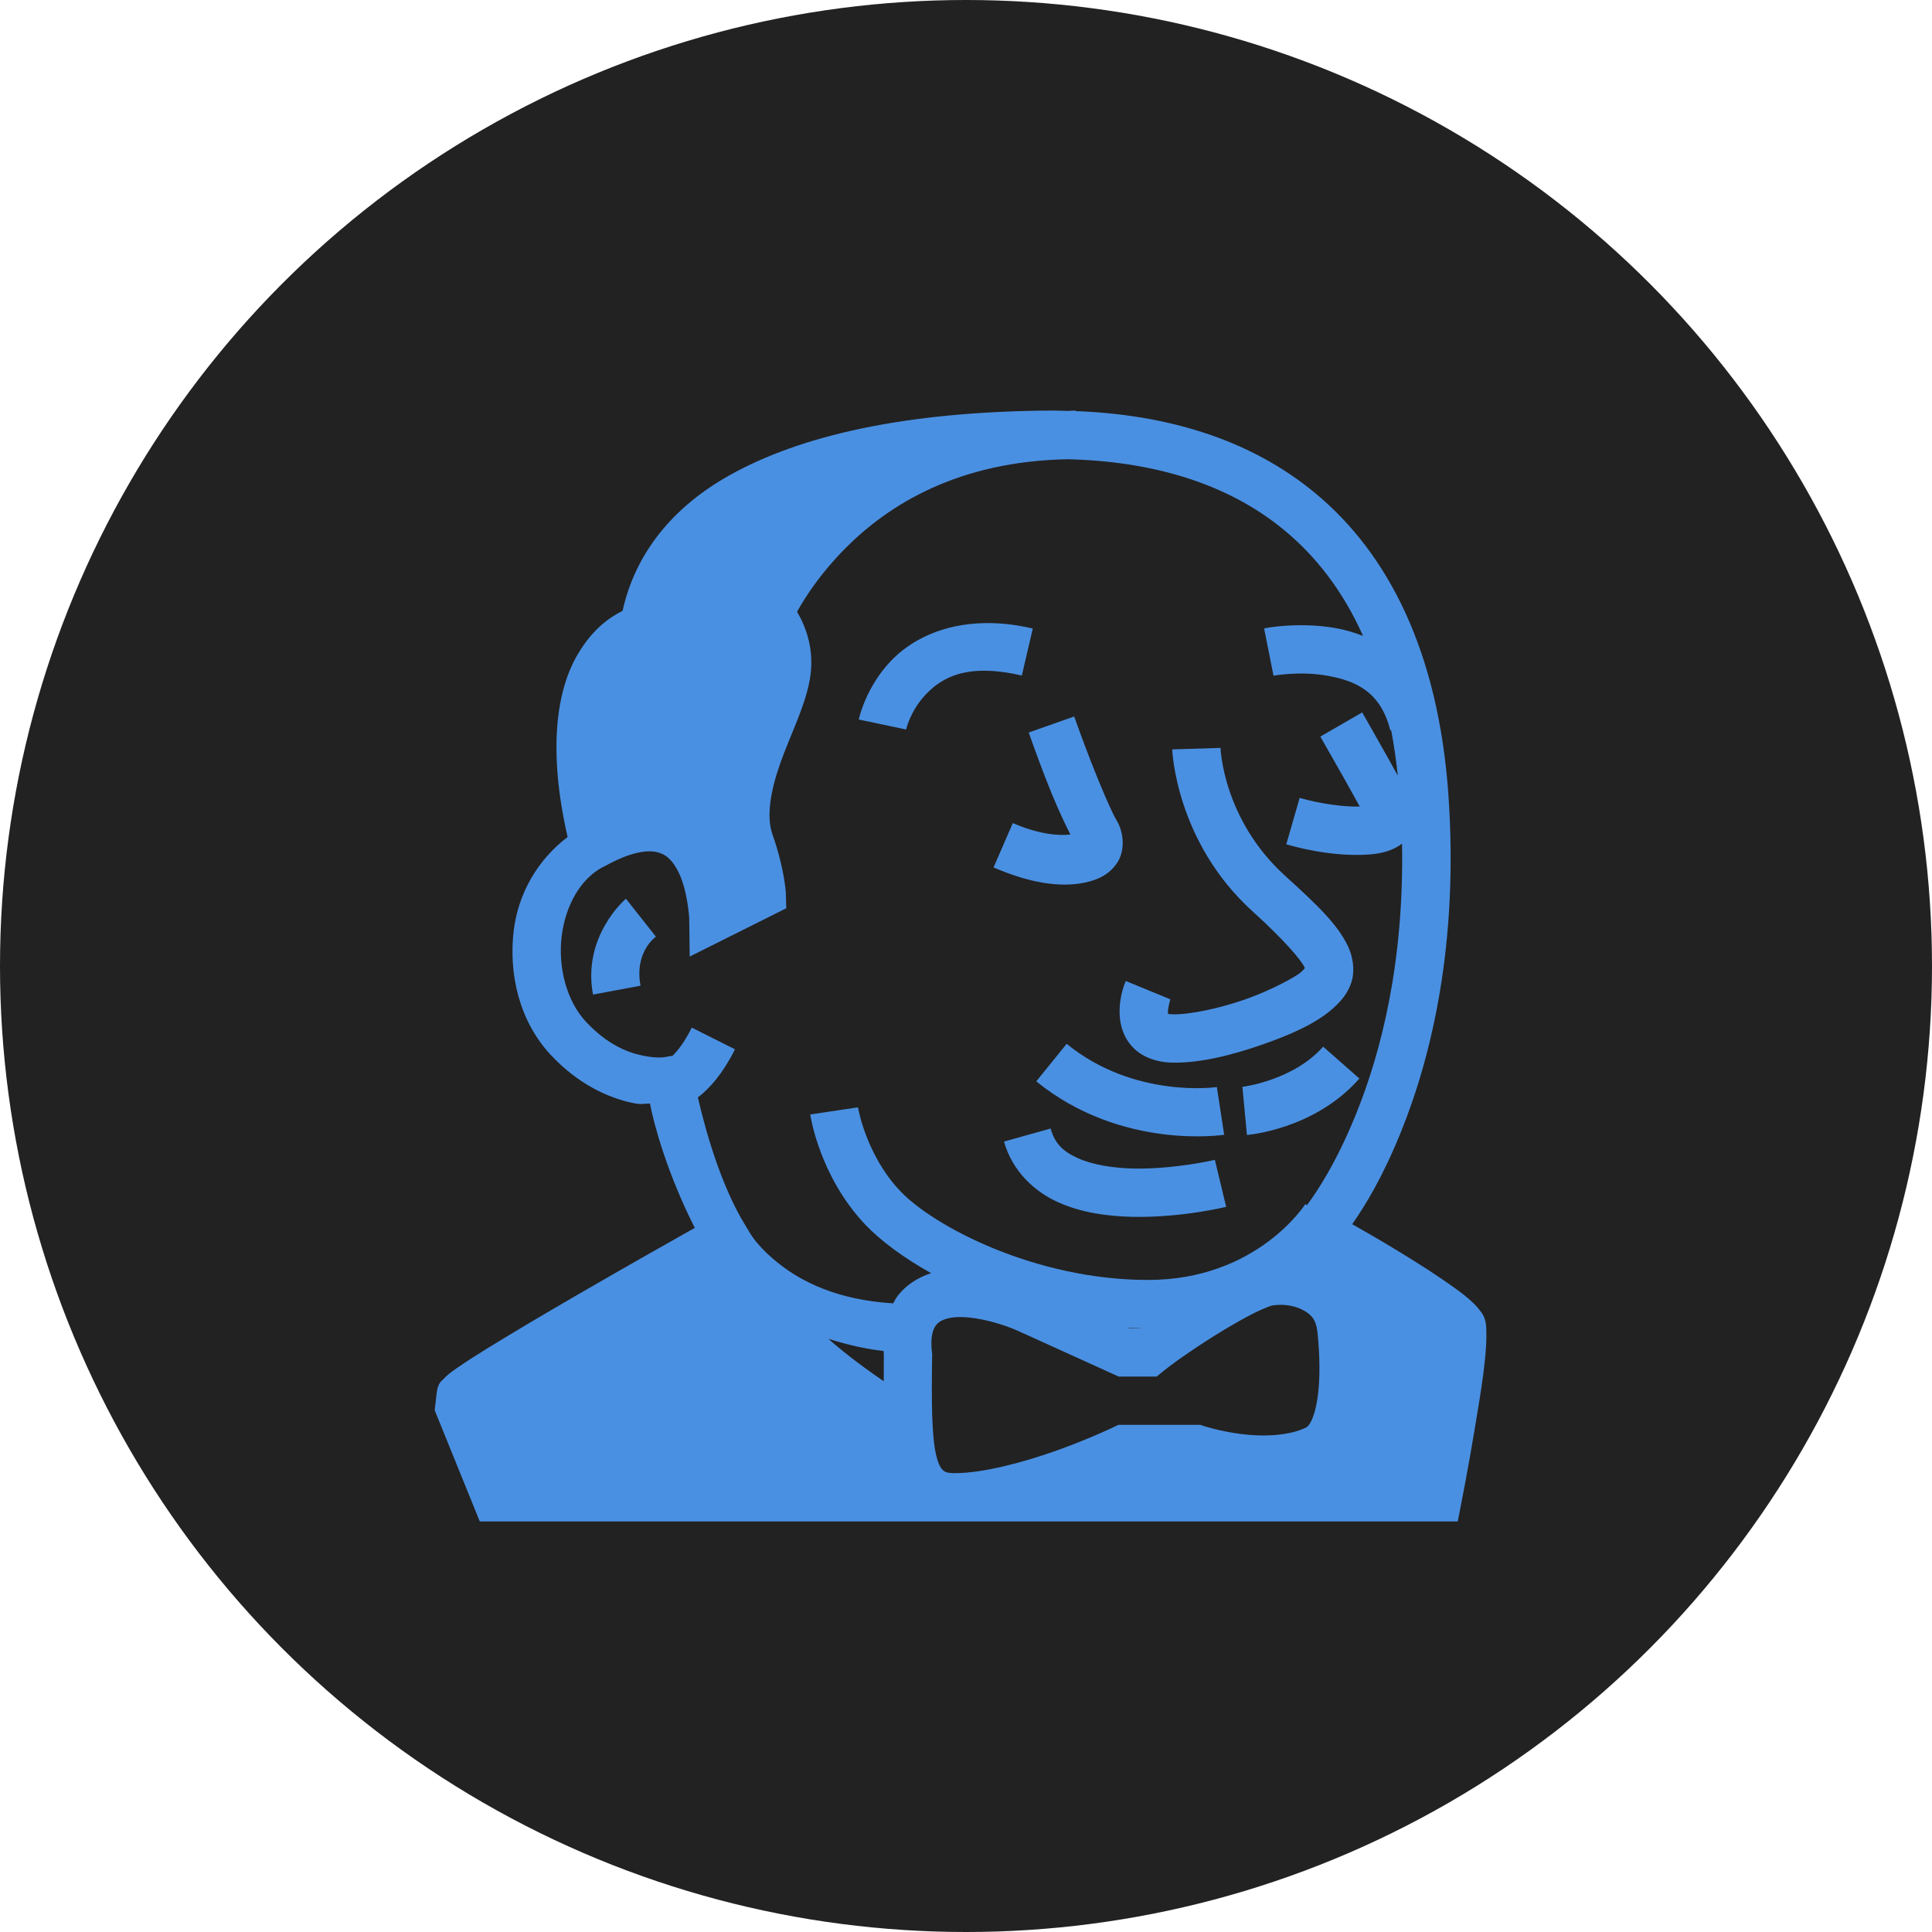 <svg width="80" height="80" viewBox="0 0 80 80" fill="none" xmlns="http://www.w3.org/2000/svg">
<circle cx="40" cy="40" r="40" fill="#222222"/>
<path d="M43.535 17C37.395 17.039 33.109 18.059 30.215 19.676C27.574 21.152 26.238 23.203 25.781 25.293C25.324 25.523 24.574 25.977 23.914 27.109C23.051 28.574 22.676 31.039 23.504 34.66C22.266 35.598 21.461 36.988 21.273 38.527C21.055 40.332 21.5 42.285 22.809 43.684C23.961 44.918 25.215 45.461 26.18 45.668C26.59 45.754 26.617 45.695 26.914 45.695C27.074 46.547 27.629 48.594 28.77 50.844C28.004 51.277 26.129 52.328 23.82 53.668C22.492 54.438 21.18 55.215 20.188 55.828C19.688 56.137 19.273 56.402 18.961 56.621C18.801 56.727 18.672 56.82 18.551 56.922C18.488 56.977 18.43 57.027 18.359 57.109C18.285 57.191 18.129 57.246 18.078 57.719L18 58.395L19.867 63H60.363L60.52 62.191C60.52 62.191 60.797 60.789 61.059 59.203C61.324 57.613 61.605 55.988 61.539 54.934C61.512 54.539 61.367 54.379 61.262 54.242C61.16 54.105 61.059 54.004 60.949 53.902C60.727 53.695 60.469 53.496 60.164 53.281C59.562 52.848 58.805 52.363 58.043 51.895C57.012 51.266 56.543 51.008 55.992 50.691C56.531 49.918 57.242 48.766 58.004 46.887C59.27 43.758 60.41 39.082 59.973 32.875C59.555 27.016 57.512 22.957 54.484 20.438C51.711 18.129 48.195 17.156 44.539 17.023V17C44.426 17 44.32 17.016 44.211 17.016C43.984 17.012 43.758 17 43.535 17ZM44.207 19.016C47.641 19.098 50.797 19.969 53.207 21.977C54.508 23.059 55.613 24.48 56.441 26.332C56.07 26.188 55.695 26.078 55.344 26.016C54.945 25.941 54.559 25.906 54.199 25.895C53.133 25.855 52.344 26.02 52.344 26.02L52.734 27.98C52.734 27.98 53.828 27.773 54.984 27.984C56.141 28.195 57.168 28.641 57.57 30.242L57.605 30.234C57.719 30.828 57.809 31.457 57.879 32.117C57.727 31.844 57.582 31.578 57.418 31.285C56.906 30.375 56.406 29.5 56.406 29.5L54.672 30.5C54.672 30.5 55.168 31.367 55.676 32.266C55.902 32.668 56.121 33.062 56.305 33.398C55.652 33.418 54.656 33.281 53.816 33.039L53.262 34.961C54.301 35.262 55.422 35.426 56.375 35.398C56.852 35.383 57.285 35.344 57.738 35.129C57.84 35.078 57.949 35.016 58.055 34.934C58.145 39.859 57.184 43.582 56.148 46.137C55.344 48.125 54.547 49.328 54.117 49.906L54.051 49.859C54.051 49.859 52.059 53 47.539 53C42.836 53 38.625 50.754 37.27 49.312C35.848 47.809 35.527 45.852 35.527 45.852L33.551 46.148C33.551 46.148 33.906 48.664 35.809 50.688C36.465 51.379 37.414 52.082 38.555 52.719C38.016 52.895 37.5 53.207 37.133 53.711C37.074 53.793 37.035 53.883 36.988 53.969C34.68 53.832 33.195 53.07 32.258 52.328C31.406 51.656 31.102 51.148 31.008 50.977L30.871 50.754C29.82 49.051 29.184 46.688 28.898 45.441C29.395 45.062 29.934 44.449 30.434 43.449L28.645 42.551C28.34 43.164 28.062 43.508 27.852 43.715L27.539 43.77C27.539 43.77 27.219 43.84 26.598 43.707C25.973 43.578 25.137 43.242 24.27 42.316C23.461 41.453 23.102 40.066 23.258 38.766C23.418 37.465 24.062 36.359 24.988 35.891L25.027 35.875C26.129 35.258 26.805 35.199 27.184 35.281C27.566 35.367 27.797 35.582 28.02 35.969C28.469 36.742 28.539 38.016 28.539 38.016L28.559 39.609L32.559 37.609L32.539 36.969C32.539 36.969 32.492 35.992 31.988 34.555C31.723 33.809 31.906 32.746 32.312 31.598C32.719 30.449 33.309 29.316 33.523 28.188C33.758 26.945 33.375 25.961 33.004 25.332C33.387 24.645 34.02 23.691 35.02 22.688C36.812 20.891 39.672 19.102 44.207 19.016ZM40.809 25.801C39.012 25.824 37.699 26.523 36.898 27.359C35.828 28.48 35.559 29.793 35.559 29.793L37.52 30.207C37.52 30.207 37.691 29.426 38.344 28.746C38.996 28.066 40.02 27.441 42.312 27.973L42.766 26.027C42.059 25.859 41.406 25.793 40.809 25.801ZM44.48 29.668L42.598 30.332C42.598 30.332 42.902 31.211 43.293 32.219C43.617 33.062 43.973 33.875 44.324 34.555C43.895 34.609 43.062 34.57 41.938 34.082L41.141 35.918C42.621 36.559 43.879 36.758 44.898 36.551C45.41 36.449 45.918 36.238 46.258 35.73C46.598 35.219 46.535 34.469 46.246 33.988C46.035 33.641 45.539 32.48 45.16 31.5C44.781 30.523 44.48 29.668 44.48 29.668ZM50.539 30.969L48.539 31.031C48.539 31.031 48.668 34.84 51.867 37.738C53.207 38.953 53.879 39.758 54.008 40.039C54.027 40.078 54.027 40.074 54.035 40.086C54.035 40.07 54.023 40.117 53.871 40.254C53.652 40.453 52.621 41.012 51.539 41.391C50.453 41.766 49.23 42.02 48.566 42C48.32 41.992 48.34 41.965 48.367 41.984C48.367 41.973 48.363 41.969 48.363 41.934C48.352 41.742 48.461 41.379 48.461 41.379L46.617 40.621C46.617 40.621 46.324 41.234 46.363 42.031C46.383 42.43 46.504 42.938 46.895 43.352C47.281 43.766 47.879 43.984 48.512 44C49.652 44.031 50.961 43.703 52.191 43.281C53.422 42.855 54.488 42.391 55.207 41.746C55.504 41.477 55.809 41.148 55.961 40.668C56.109 40.188 56.027 39.629 55.82 39.188C55.398 38.297 54.598 37.52 53.211 36.262C50.629 33.918 50.539 30.969 50.539 30.969ZM25.918 37.215C25.918 37.215 24.098 38.746 24.555 41.184L26.523 40.816C26.258 39.406 27.16 38.785 27.16 38.785L25.918 37.215ZM44.168 43.223L42.91 44.777C46.449 47.652 50.691 46.988 50.691 46.988L50.387 45.012C50.387 45.012 46.988 45.516 44.168 43.223ZM54.789 43.34C53.547 44.75 51.445 45.004 51.445 45.004L51.633 46.996C51.633 46.996 54.422 46.789 56.289 44.66L54.789 43.34ZM43.504 46.73L41.574 47.27C41.918 48.492 42.824 49.336 43.812 49.781C44.801 50.227 45.887 50.363 46.902 50.387C48.938 50.426 50.773 49.973 50.773 49.973L50.305 48.027C50.305 48.027 48.652 48.418 46.945 48.387C46.09 48.367 45.242 48.234 44.633 47.957C44.027 47.684 43.676 47.355 43.504 46.73ZM52.977 54.031C53.305 54.023 53.668 54.094 53.93 54.234C54.285 54.418 54.488 54.629 54.547 55.117C54.613 55.688 54.684 56.734 54.59 57.621C54.543 58.066 54.453 58.473 54.344 58.734C54.234 59 54.129 59.086 54.09 59.105C53.391 59.457 52.312 59.496 51.414 59.383C50.516 59.27 49.855 59.051 49.855 59.051L49.699 59H46.309L46.105 59.098C46.105 59.098 45.109 59.578 43.766 60.059C42.422 60.539 40.723 61 39.539 61C39.207 61 39.121 60.945 39.047 60.879C38.973 60.812 38.859 60.652 38.77 60.277C38.582 59.523 38.566 58.074 38.598 56.137L38.602 56.066L38.59 56.004C38.516 55.352 38.633 55.047 38.746 54.891C38.863 54.734 39.035 54.625 39.395 54.562C40.109 54.445 41.402 54.734 42.383 55.215L42.398 55.219L46.32 57H47.895L48.168 56.777C48.711 56.34 49.711 55.656 50.648 55.09C51.113 54.809 51.57 54.551 51.945 54.363C52.32 54.176 52.652 54.062 52.656 54.062H52.66C52.758 54.043 52.863 54.035 52.977 54.031ZM46.711 54.98C46.887 54.984 47.066 54.988 47.246 54.992C47.242 54.996 47.238 54.996 47.238 55H46.758L46.711 54.98ZM34.301 55.441C35.004 55.652 35.742 55.848 36.59 55.941C36.598 56.043 36.594 56.133 36.605 56.234L36.598 56.105C36.59 56.512 36.598 56.824 36.594 57.195C35.91 56.727 35.078 56.121 34.301 55.441Z" fill="#4A90E2"/>
</svg>
